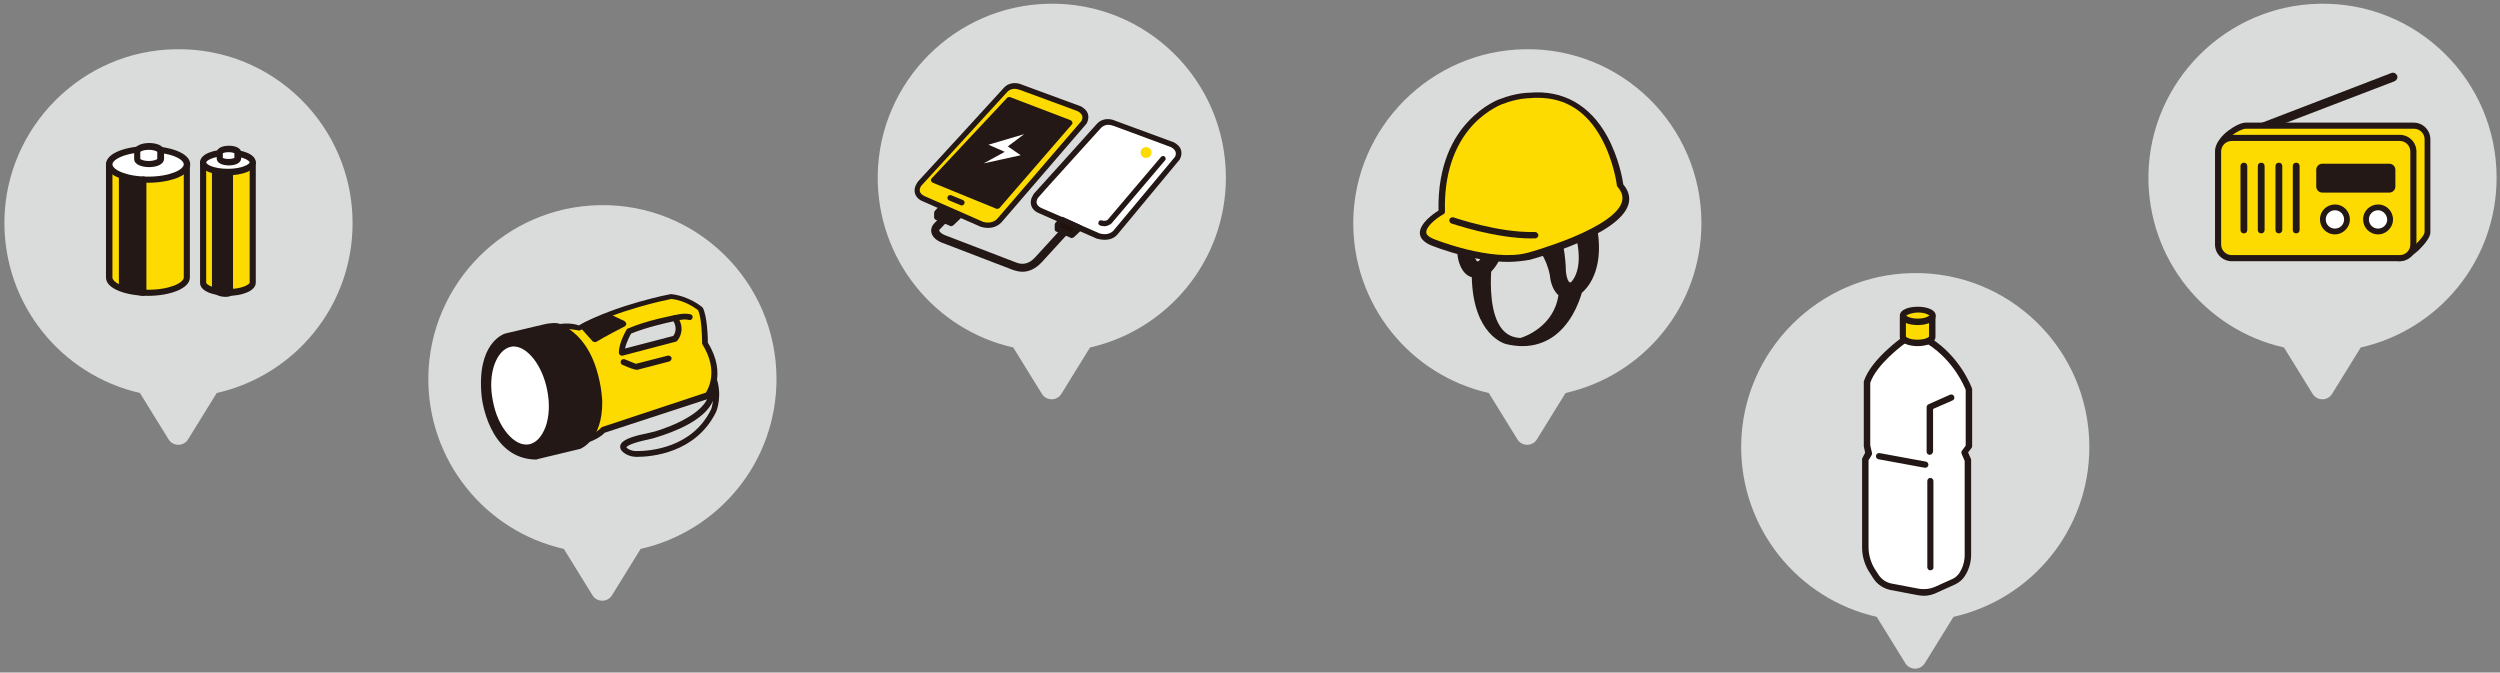<?xml version="1.0" encoding="utf-8"?>
<!-- Generator: Adobe Illustrator 27.7.0, SVG Export Plug-In . SVG Version: 6.00 Build 0)  -->
<svg version="1.1" id="レイヤー_1" xmlns="http://www.w3.org/2000/svg" xmlns:xlink="http://www.w3.org/1999/xlink" x="0px"
	 y="0px" width="736px" height="198px" viewBox="0 0 736 198" style="enable-background:new 0 0 736 198;" xml:space="preserve">
<rect x="0" y="0" width="736" height="198" fill="#808080" stroke="none"/>
<style type="text/css">
	.st0{fill:#DADBDB;}
	.st1{fill:#FDDA00;}
	.st2{fill:#231815;}
	.st3{fill:#FFFFFF;}
	.st4{fill:#20110D;}
</style>
<path class="st0" d="M735,52.3c0-28.6-23.4-51.7-52-51.2c-27.6,0.4-50.1,22.9-50.5,50.5c-0.3,24.7,16.8,45.5,39.9,50.7l8.4,13.6
	c1.3,2.2,4.5,2.2,5.8,0l8.4-13.6C718,97.1,735,76.7,735,52.3z"/>
<path class="st0" d="M615.1,131.6c0-28.6-23.4-51.7-52-51.2c-27.6,0.4-50.1,22.9-50.5,50.5c-0.3,24.7,16.8,45.5,39.9,50.7l8.4,13.6
	c1.3,2.2,4.5,2.2,5.8,0l8.4-13.6C598.1,176.4,615.1,156,615.1,131.6z"/>
<path class="st0" d="M500.9,65.7c0-28.6-23.4-51.7-52-51.2c-27.6,0.4-50.1,22.9-50.5,50.5c-0.3,24.7,16.8,45.5,39.9,50.7l8.4,13.6
	c1.3,2.2,4.5,2.2,5.8,0l8.4-13.6C483.9,110.5,500.9,90.1,500.9,65.7z"/>
<path class="st0" d="M360.9,52.3c0-28.6-23.4-51.7-52-51.2c-27.6,0.4-50.1,22.9-50.5,50.5c-0.3,24.7,16.8,45.5,39.9,50.7l8.4,13.6
	c1.3,2.2,4.5,2.2,5.8,0l8.4-13.6C343.8,97.1,360.9,76.7,360.9,52.3z"/>
<path class="st0" d="M228.6,111.6c0-28.6-23.4-51.7-52-51.2c-27.6,0.4-50.1,22.9-50.5,50.5c-0.3,24.7,16.8,45.5,39.9,50.7l8.4,13.6
	c1.3,2.2,4.5,2.2,5.8,0l8.4-13.6C211.6,156.4,228.6,136,228.6,111.6z"/>
<path class="st0" d="M103.8,65.7c0-28.6-23.4-51.7-52-51.2C24.2,14.8,1.7,37.4,1.3,64.9C1,89.7,18.1,110.4,41.2,115.7l8.4,13.6
	c1.3,2.2,4.5,2.2,5.8,0l8.4-13.6C86.8,110.5,103.8,90.1,103.8,65.7z"/>
<g>
	<g>
		<path class="st1" d="M32.2,48.3v33.3c0,2.5,5.1,4.5,11.4,4.5c6.3,0,11.4-2,11.4-4.5V48.3H32.2z"/>
		<path class="st2" d="M43.6,87.1c-6,0-12.4-1.9-12.4-5.4V48.3c0-0.5,0.4-0.9,0.9-0.9H55c0.5,0,0.9,0.4,0.9,0.9v33.3
			C56,85.1,49.6,87.1,43.6,87.1z M33.1,49.3v32.4c0,1.5,4,3.6,10.5,3.6c6.5,0,10.5-2.1,10.5-3.6V49.3H33.1z"/>
	</g>
	<g>
		<path class="st3" d="M55,48.3c0,2.5-5.1,4.5-11.4,4.5c-6.3,0-11.4-2-11.4-4.5s5.1-4.5,11.4-4.5C49.9,43.8,55,45.8,55,48.3z"/>
		<path class="st2" d="M43.6,53.8c-6,0-12.4-1.9-12.4-5.4c0-3.5,6.4-5.4,12.4-5.4c6,0,12.4,1.9,12.4,5.4
			C56,51.9,49.6,53.8,43.6,53.8z M43.6,44.8c-6.5,0-10.5,2.1-10.5,3.6c0,1.5,4,3.6,10.5,3.6c6.5,0,10.5-2.1,10.5-3.6
			C54.1,46.8,50.1,44.8,43.6,44.8z"/>
	</g>
	<g>
		<path class="st1" d="M59.8,47.8v35.4c0,1.6,3.3,2.9,7.3,2.9c4,0,7.3-1.3,7.3-2.9V47.8H59.8z"/>
		<path class="st2" d="M67.1,87.1c-4.1,0-8.2-1.3-8.2-3.8V47.8c0-0.5,0.4-0.9,0.9-0.9h14.6c0.5,0,0.9,0.4,0.9,0.9v35.4
			C75.3,85.7,71.2,87.1,67.1,87.1z M60.7,48.7v34.5c0,0.6,2.2,1.9,6.4,1.9c4.2,0,6.4-1.4,6.4-1.9V48.7H60.7z"/>
	</g>
	<g>
		<path class="st3" d="M74.4,47.8c0,1.6-3.3,2.9-7.3,2.9c-4,0-7.3-1.3-7.3-2.9c0-1.6,3.3-2.9,7.3-2.9C71.1,44.9,74.4,46.2,74.4,47.8
			z"/>
		<path class="st2" d="M67.1,51.6c-4.1,0-8.2-1.3-8.2-3.8c0-2.5,4.1-3.8,8.2-3.8s8.2,1.3,8.2,3.8C75.3,50.3,71.2,51.6,67.1,51.6z
			 M67.1,45.9c-4.2,0-6.4,1.4-6.4,1.9c0,0.6,2.2,1.9,6.4,1.9c4.2,0,6.4-1.4,6.4-1.9C73.4,47.2,71.3,45.9,67.1,45.9z"/>
	</g>
	<g>
		<path class="st3" d="M43.9,43.1c-1.9,0-3.5,0.6-3.5,1.4v2.3c0,0.8,1.5,1.4,3.5,1.4c1.9,0,3.5-0.6,3.5-1.4v-2.3
			C47.3,43.8,45.8,43.1,43.9,43.1z"/>
		<path class="st2" d="M43.9,49.2c-2.1,0-4.4-0.7-4.4-2.4v-2.3c0-1.6,2.3-2.4,4.4-2.4c2.1,0,4.4,0.7,4.4,2.4v2.3
			C48.2,48.5,46,49.2,43.9,49.2z M41.3,46.8c0.2,0.2,1.1,0.6,2.5,0.6c1.4,0,2.3-0.4,2.5-0.6v-2.1c-0.2-0.2-1.1-0.6-2.5-0.6
			c-1.4,0-2.3,0.4-2.5,0.6V46.8z M46.4,44.7L46.4,44.7L46.4,44.7z"/>
	</g>
	<g>
		<path class="st3" d="M67.4,43.8c-1.5,0-2.7,0.5-2.7,1.1v1.8c0,0.6,1.2,1.1,2.7,1.1c1.5,0,2.7-0.5,2.7-1.1v-1.8
			C70,44.3,68.8,43.8,67.4,43.8z"/>
		<path class="st2" d="M67.4,48.7c-2.1,0-3.6-0.8-3.6-2v-1.8c0-1.2,1.5-2,3.6-2c2.1,0,3.6,0.8,3.6,2v1.8
			C70.9,47.9,69.5,48.7,67.4,48.7z M65.6,46.5c0.2,0.1,0.8,0.3,1.7,0.3c0.9,0,1.5-0.2,1.7-0.3v-1.4c-0.2-0.1-0.8-0.3-1.7-0.3
			c-0.9,0-1.5,0.2-1.7,0.3V46.5z M69.1,45.1L69.1,45.1L69.1,45.1z"/>
	</g>
	<g>
		<path class="st2" d="M42.2,52.9v33.2c0,0-4.1-0.5-6.3-2.1V52.2C35.9,52.2,38.9,54,42.2,52.9z"/>
		<path class="st2" d="M42.2,87.1c0,0-0.1,0-0.1,0c-0.2,0-4.4-0.6-6.7-2.3c-0.2-0.2-0.4-0.5-0.4-0.8V52.2c0-0.3,0.2-0.6,0.5-0.8
			c0.3-0.2,0.7-0.2,0.9,0c0,0,2.7,1.6,5.5,0.6c0.3-0.1,0.6,0,0.8,0.1c0.2,0.2,0.4,0.5,0.4,0.8v33.2c0,0.3-0.1,0.5-0.3,0.7
			C42.6,87,42.4,87.1,42.2,87.1z M36.8,83.5c1.4,0.8,3.3,1.3,4.5,1.5V54.1c-1.8,0.3-3.4-0.1-4.5-0.5V83.5z"/>
	</g>
	<g>
		<path class="st2" d="M67.6,51.2v35.1c0,0-2.8,0.6-4.3-1.1V50.4C63.3,50.4,65.3,52.3,67.6,51.2z"/>
		<path class="st2" d="M66.4,87.4c-1.1,0-2.7-0.3-3.8-1.5c-0.1-0.2-0.2-0.4-0.2-0.6V50.4c0-0.4,0.2-0.7,0.6-0.9
			c0.3-0.1,0.7-0.1,1,0.2c0.1,0.1,1.6,1.4,3.3,0.6c0.3-0.1,0.6-0.1,0.9,0c0.3,0.2,0.4,0.5,0.4,0.8v35.1c0,0.4-0.3,0.8-0.7,0.9
			C67.8,87.2,67.2,87.4,66.4,87.4z M64.2,84.9c0.7,0.6,1.8,0.7,2.5,0.6V52.4c-0.9,0.1-1.8-0.1-2.5-0.4V84.9z"/>
	</g>
</g>
<g>
	<path class="st2" d="M301,80c-1.1,0-2-0.3-2.7-0.5l-21.1-8.1c-1.7-0.7-2.8-1.8-3-3c-0.2-0.9,0.1-1.8,0.7-2.5l2.5-2.6
		c0.5-0.5,1.2-0.5,1.7,0c0.5,0.5,0.5,1.2,0,1.7l-2.5,2.6c-0.1,0.2-0.1,0.2-0.1,0.3c0.1,0.3,0.6,0.9,1.6,1.3l21.1,8.1
		c2,0.8,3.9,0.3,5.6-1.6l8.7-9.5c0.4-0.5,1.2-0.5,1.7-0.1c0.5,0.4,0.5,1.2,0.1,1.7l-8.7,9.5C304.6,79.4,302.6,80,301,80z"/>
	<g>
		<path class="st1" d="M295.9,26.6c-0.5,0.6-25.2,27.5-25.2,27.5s-2.3,2.6,1,4.4l17.3,7.6c0,0,3.1,1.1,5-1.1L319,36.1
			c0,0,1.7-2.6-1.5-4.1l-17.1-6.3C300.4,25.7,297.9,24.4,295.9,26.6z"/>
		<path class="st2" d="M290.9,67.1c-1.1,0-2-0.3-2-0.3c0,0,0,0-0.1,0l-17.3-7.6c0,0,0,0,0,0c-1.3-0.6-2-1.5-2.2-2.6
			c-0.3-1.6,0.9-3,0.9-3.1c0.3-0.3,24.7-26.9,25.2-27.5l0,0c1.8-2.1,4.3-1.6,5.4-1.1l17.1,6.3c0,0,0,0,0.1,0c1.2,0.6,2,1.4,2.3,2.4
			c0.4,1.5-0.4,2.8-0.5,2.9c0,0,0,0.1-0.1,0.1l-24.9,28.9C293.5,66.8,292,67.1,290.9,67.1z M289.4,65.3c0.3,0.1,2.6,0.8,4.2-0.9
			l24.8-28.8c0.1-0.2,0.4-0.8,0.2-1.5c-0.2-0.5-0.6-1-1.4-1.4l-17.1-6.3c0,0-0.1,0-0.1,0c-0.1,0-2-0.9-3.5,0.7
			c-0.5,0.6-24.2,26.4-25.2,27.5c0,0,0,0,0,0c0,0-0.7,0.8-0.5,1.7c0.1,0.5,0.5,1,1.3,1.4L289.4,65.3z"/>
	</g>
	<g>
		<path class="st3" d="M323.5,37.2c-0.5,0.6-18.4,20.3-18.4,20.3s-2.3,2.6,1,4.4l17.3,7.6c0,0,3.1,1.1,5-1.1l18.1-21.8
			c0,0,1.7-2.6-1.5-4.1L328,36.2C328,36.2,325.4,35,323.5,37.2z"/>
		<path class="st2" d="M325.2,70.6c-1.1,0-2-0.3-2.1-0.3c0,0,0,0-0.1,0l-17.3-7.6c0,0,0,0,0,0c-1.3-0.6-2-1.5-2.2-2.6
			c-0.3-1.6,0.9-3,0.9-3.1c0.2-0.2,17.9-19.8,18.4-20.4l0,0c1.8-2.1,4.3-1.6,5.4-1.1l17.1,6.3c0,0,0,0,0.1,0c1.2,0.6,2,1.4,2.3,2.4
			c0.4,1.5-0.4,2.8-0.5,2.9c0,0,0,0.1-0.1,0.1l-18.1,21.8c0,0,0,0,0,0C327.9,70.3,326.4,70.6,325.2,70.6z M323.7,68.7
			c0.3,0.1,2.6,0.8,4.1-0.8l18.1-21.7c0.1-0.1,0.4-0.8,0.2-1.5c-0.2-0.5-0.6-1-1.4-1.4L327.7,37c0,0-0.1,0-0.1,0
			c-0.1,0-2-0.9-3.5,0.7c0,0,0,0,0,0c-0.5,0.6-17.7,19.5-18.4,20.4l0,0c0,0-0.7,0.8-0.5,1.7c0.1,0.5,0.5,1,1.3,1.4L323.7,68.7z
			 M323.5,37.2L323.5,37.2L323.5,37.2z"/>
	</g>
	<g>
		<polygon class="st2" points="314.8,36.1 293.5,60.7 274.9,53.1 297,29.3 		"/>
		<path class="st2" d="M293.5,61.5c-0.1,0-0.2,0-0.3-0.1l-18.6-7.6c-0.2-0.1-0.4-0.3-0.5-0.6c-0.1-0.3,0-0.5,0.2-0.7l22.2-23.7
			c0.2-0.2,0.6-0.3,0.9-0.2l17.8,6.8c0.2,0.1,0.4,0.3,0.5,0.6c0.1,0.3,0,0.5-0.2,0.7l-21.3,24.6C294,61.4,293.7,61.5,293.5,61.5z
			 M276.3,52.8l17,7l20.1-23.3l-16.2-6.2L276.3,52.8z"/>
	</g>
	<path class="st2" d="M283.1,60.5c-0.1,0-0.2,0-0.3-0.1l-3.4-1.4c-0.4-0.2-0.6-0.6-0.4-1.1c0.2-0.4,0.6-0.6,1.1-0.4l3.4,1.4
		c0.4,0.2,0.6,0.6,0.4,1.1C283.7,60.3,283.4,60.5,283.1,60.5z"/>
	<polygon class="st3" points="301.5,39.5 291,42.6 295.8,44.7 289.6,48.1 300.5,45.7 296.7,43.1 	"/>
	<g>
		<polygon class="st2" points="277.2,61.2 275.8,62.7 275.8,63.9 280,65.8 282.3,63.6 		"/>
		<path class="st2" d="M280,66.6c-0.1,0-0.2,0-0.3-0.1l-4.2-1.8c-0.3-0.1-0.5-0.4-0.5-0.7v-1.3c0-0.2,0.1-0.4,0.2-0.6l1.4-1.5
			c0.2-0.3,0.6-0.3,0.9-0.2l5.2,2.4c0.2,0.1,0.4,0.3,0.5,0.6c0,0.3,0,0.5-0.2,0.7l-2.3,2.2C280.4,66.5,280.2,66.6,280,66.6z
			 M276.6,63.4l3.3,1.4l1-1l-3.5-1.7l-0.8,0.8V63.4z"/>
	</g>
	<g>
		<polygon class="st4" points="312.6,64.7 311.3,66.2 311.3,67.4 315.5,69.2 317.8,67.1 		"/>
		<path class="st2" d="M315.5,70.1c-0.1,0-0.2,0-0.3-0.1l-4.2-1.8c-0.3-0.1-0.5-0.4-0.5-0.7v-1.3c0-0.2,0.1-0.4,0.2-0.6l1.4-1.5
			c0.2-0.3,0.6-0.3,0.9-0.2l5.2,2.4c0.2,0.1,0.4,0.3,0.5,0.6c0,0.3,0,0.5-0.2,0.7l-2.3,2.2C315.9,70,315.7,70.1,315.5,70.1z
			 M312.1,66.9l3.3,1.4l1-1l-3.5-1.7l-0.8,0.8V66.9z"/>
	</g>
	<path class="st2" d="M325.1,66.6c-0.4,0-0.8-0.1-1.2-0.2c-0.4-0.1-0.7-0.6-0.5-1c0.1-0.4,0.6-0.7,1-0.5c1,0.3,1.6-0.1,1.7-0.2
		l15.7-18.5c0.3-0.3,0.8-0.4,1.1-0.1c0.3,0.3,0.4,0.8,0.1,1.1l-15.8,18.6c0,0,0,0,0,0C326.8,66.1,326.1,66.6,325.1,66.6z"/>
	<path class="st1" d="M339,44.9c0,0.9-0.7,1.6-1.6,1.6c-0.9,0-1.6-0.7-1.6-1.6c0-0.9,0.7-1.6,1.6-1.6C338.3,43.3,339,44,339,44.9z"
		/>
</g>
<g>
	<path class="st2" d="M187.5,134.5c0,0-0.1,0-0.1,0c-1.2,0-2.3-0.3-3.3-0.9c-1.1-0.7-1.6-1.4-1.5-2.3c0.1-0.6,0.4-2.3,7.8-3.7
		c0.9-0.2,1.7-0.4,2.5-0.6c4-1.2,16.8-5.8,15.8-12.7c-0.1-0.5,0.3-0.9,0.7-1c0.1,0,0.2,0,0.3,0c-0.1-0.7-0.3-1.4-0.6-2.1
		c-0.2-0.5,0.1-1,0.5-1.1c0.5-0.2,1,0.1,1.1,0.5c2.2,5.8,0.2,10.5,0.1,10.7c0,0,0,0,0,0C204.8,133.5,191.6,134.5,187.5,134.5z
		 M184.4,131.7c0,0.1,0.2,0.2,0.6,0.5c0.7,0.4,1.5,0.6,2.4,0.6c3.7,0,16.3-0.8,21.9-12.2c0.1-0.1,0.4-1.1,0.6-2.6
		c-2.4,5.8-11.9,9.3-16.5,10.7c-0.8,0.3-1.7,0.5-2.6,0.7C186.5,130.3,184.6,131.2,184.4,131.7z"/>
	<g>
		<path class="st1" d="M206.1,90.9c1.4,2.5,1.4,10.2,1.4,10.2c5.8,9.1,0.8,15.4,0.8,15.4l-30.7,10.2c-1.9,2.2-6.3,3.3-6.3,3.3
			L161.3,97c6.3-1.9,9.1-0.3,9.1-0.3c11.3-6.3,27.2-9.3,27.2-9.3C202.5,87.9,206.1,90.9,206.1,90.9z M198.7,93.7
			c0,0-7.7,1.4-13.4,3.8c0,0-2.2,3.6-2.2,6.3l15.6-4.1C198.7,99.7,201.1,97.2,198.7,93.7z"/>
		<path class="st2" d="M171.2,130.8c-0.4,0-0.7-0.2-0.8-0.6l-9.9-32.9c-0.1-0.5,0.1-1,0.6-1.1c5.2-1.6,8.2-0.8,9.3-0.4
			c11.2-6.2,26.9-9.2,27-9.2c0.1,0,0.2,0,0.3,0c5.1,0.6,8.8,3.6,9,3.8c0.1,0.1,0.1,0.2,0.2,0.2c1.3,2.4,1.5,8.8,1.5,10.3
			c5.8,9.4,0.9,15.9,0.6,16.2c-0.1,0.1-0.3,0.2-0.4,0.3L178,127.4c-2.1,2.3-6.4,3.3-6.6,3.4C171.4,130.8,171.3,130.8,171.2,130.8z
			 M162.4,97.6l9.4,31.2c1.3-0.4,3.8-1.4,5.1-2.8c0.1-0.1,0.2-0.2,0.4-0.3l30.5-10.1c0.7-1.1,3.8-6.5-1-14.2
			c-0.1-0.1-0.1-0.3-0.1-0.5c0-2-0.2-7.6-1.2-9.6c-0.7-0.5-3.7-2.8-7.8-3.3c-1.5,0.3-16.3,3.3-26.8,9.2c-0.3,0.2-0.6,0.1-0.9,0
			C169.9,97.4,167.6,96.2,162.4,97.6z M208.3,101.1L208.3,101.1L208.3,101.1z M183,104.7c-0.2,0-0.4-0.1-0.5-0.2
			c-0.2-0.2-0.3-0.4-0.3-0.7c0-3,2.2-6.6,2.3-6.8c0.1-0.2,0.2-0.3,0.4-0.3c5.8-2.5,13.3-3.8,13.6-3.9c0.3-0.1,0.7,0.1,0.9,0.4
			c2.3,3.3,0.9,6.1-0.1,7.2c-0.1,0.1-0.2,0.2-0.4,0.2l-15.6,4.1C183.2,104.7,183.1,104.7,183,104.7z M185.8,98.2
			c-0.4,0.7-1.4,2.6-1.8,4.4l14.2-3.7c0.4-0.5,1.3-2.1,0.1-4.3C196.4,95,190.5,96.3,185.8,98.2z"/>
	</g>
	<path class="st2" d="M187.1,108.8c-0.1,0-0.1,0-0.2,0c0,0-1.2-0.3-3.7-1.4c-0.4-0.2-0.6-0.7-0.4-1.2c0.2-0.4,0.7-0.6,1.2-0.4
		c1.8,0.8,2.8,1.1,3.2,1.3l9.4-2.4c0.5-0.1,0.9,0.2,1.1,0.6c0.1,0.5-0.2,0.9-0.6,1.1l-9.6,2.5C187.3,108.8,187.2,108.8,187.1,108.8z
		"/>
	<path class="st2" d="M198.7,94.6c-0.4,0-0.8-0.3-0.9-0.7c-0.1-0.5,0.2-0.9,0.7-1.1c2.6-0.6,3.4-0.5,4.7-0.3c0.5,0.1,0.8,0.5,0.7,1
		c-0.1,0.5-0.5,0.8-1,0.7c-1.1-0.2-1.7-0.3-4,0.3C198.8,94.5,198.7,94.6,198.7,94.6z"/>
	<path class="st2" d="M183.8,94.5l-4-1.9c-0.1-0.1-0.3-0.1-0.5-0.1c-3.7,0.4-7.8,2.8-8,2.9c-0.2,0.1-0.4,0.4-0.4,0.6
		c0,0.3,0,0.5,0.2,0.7l3.3,3.7c0.2,0.2,0.4,0.3,0.7,0.3c0.2,0,0.3,0,0.5-0.1c2.1-1.3,8.2-4.5,8.3-4.5c0.3-0.2,0.5-0.5,0.5-0.8
		C184.3,95,184.1,94.7,183.8,94.5z"/>
	<g>
		<path class="st2" d="M149,99c0,0-7.8,2.3-6.3,17.6c0,0,1.6,17.7,15.2,17.8l12.5-3c0,0,6.2-2.2,6-13c0,0-0.3-17.6-12.3-22.4
			c0,0-1.4-0.3-4.1,0.4L149,99z"/>
		<path class="st2" d="M157.9,135.3C157.9,135.3,157.9,135.3,157.9,135.3c-14.2-0.1-16.1-18.4-16.1-18.6
			c-1.6-15.8,6.6-18.4,6.9-18.5c0,0,0,0,0,0l11-2.6c2.8-0.7,4.3-0.5,4.5-0.4c0.1,0,0.1,0,0.2,0c5.2,2.1,9.1,6.7,11.2,13.5
			c1.6,5.1,1.7,9.4,1.7,9.6c0.1,11.3-6.3,13.8-6.6,13.9c0,0-0.1,0-0.1,0l-12.5,3C158.1,135.3,158,135.3,157.9,135.3z M149.2,99.9
			c-0.5,0.2-7.1,2.7-5.7,16.6c0,0,0.4,4.4,2.5,8.6c2.6,5.5,6.6,8.3,11.8,8.4l12.3-3c0.5-0.2,5.5-2.5,5.4-12.2
			c0-0.2-0.4-16.9-11.7-21.5c-0.3,0-1.5-0.1-3.7,0.4L149.2,99.9z"/>
	</g>
	<g>
		<path class="st3" d="M161.9,114.7c1.6,8.4-1.1,15.9-6,16.8c-4.9,0.9-10.1-5.1-11.7-13.5c-1.6-8.4,1.1-15.9,6-16.8
			C155.1,100.3,160.3,106.4,161.9,114.7z"/>
		<path class="st2" d="M154.9,132.6c-2.3,0-4.7-1.3-6.8-3.7c-2.3-2.7-4-6.5-4.8-10.7c-0.8-4.2-0.6-8.4,0.6-11.7
			c1.2-3.5,3.4-5.7,6.1-6.2c5.4-1,11,5.2,12.7,14.2c0.8,4.2,0.6,8.4-0.6,11.7c-1.2,3.5-3.4,5.7-6.1,6.2
			C155.7,132.5,155.3,132.6,154.9,132.6z M151.2,102c-0.3,0-0.5,0-0.8,0.1c-2,0.4-3.7,2.2-4.8,5.1c-1.1,3-1.3,6.9-0.5,10.8
			c0.7,3.9,2.3,7.4,4.4,9.8c2,2.3,4.2,3.4,6.3,3c2-0.4,3.7-2.2,4.8-5.1c1.1-3,1.3-6.9,0.5-10.8C159.7,107.6,155.3,102,151.2,102z"/>
	</g>
</g>
<g>
	<g>
		<path class="st3" d="M560.8,100c0,0-9.1,6.3-11.1,12.6v18.6l0.5,2.3l-1,1.8v25.9c0,2.5,0.7,4.9,2.1,7l1.1,1.7
			c1,1.5,2.6,2.6,4.4,2.9l7.9,1.5c1.9,0.4,3.9,0.1,5.6-0.7l5.1-2.3c1-0.5,1.8-1.2,2.4-2.1l0,0c1.1-1.7,1.6-3.7,1.6-5.7v-27.9l-1-2.3
			l1.3-1.8v-16.9c0,0-3-8.6-11.6-14.1C568.1,100.5,562.5,99.8,560.8,100z"/>
		<path class="st2" d="M566.4,175.4c-0.6,0-1.3-0.1-1.9-0.2l-7.9-1.5c-2-0.4-3.9-1.6-5-3.3l-1.1-1.7c-1.5-2.2-2.3-4.9-2.3-7.5v-25.9
			c0-0.2,0-0.3,0.1-0.5l0.8-1.5l-0.4-1.9c0-0.1,0-0.1,0-0.2v-18.6c0-0.1,0-0.2,0-0.3c2.1-6.5,11.1-12.8,11.4-13.1
			c0.1-0.1,0.3-0.1,0.4-0.2c1.8-0.3,7,0.4,7.6,0.5c0.1,0,0.3,0.1,0.4,0.1c8.7,5.6,11.8,14.2,12,14.6c0,0.1,0.1,0.2,0.1,0.3v16.9
			c0,0.2-0.1,0.4-0.2,0.5l-1,1.3l0.8,1.8c0.1,0.1,0.1,0.2,0.1,0.4v27.9c0,2.2-0.6,4.3-1.8,6.2c-0.7,1.1-1.6,1.9-2.8,2.5l-5.1,2.3
			C569.3,175,567.8,175.4,566.4,175.4z M550.1,135.5v25.6c0,2.3,0.7,4.6,1.9,6.5l1.1,1.7c0.9,1.3,2.2,2.2,3.8,2.5l7.9,1.5
			c1.7,0.3,3.5,0.1,5-0.6l5.1-2.3c0.8-0.4,1.5-1,2-1.8c1-1.6,1.5-3.4,1.5-5.2v-27.7l-0.9-2.1c-0.1-0.3-0.1-0.7,0.1-0.9l1.1-1.5
			v-16.4c-0.4-1.1-3.5-8.5-11-13.4c-1.6-0.2-5.2-0.6-6.6-0.5c-1.3,0.9-8.7,6.5-10.5,11.8v18.4l0.5,2.2c0.1,0.2,0,0.5-0.1,0.7
			L550.1,135.5z"/>
	</g>
	<path class="st2" d="M566.8,137.7c-0.1,0-0.1,0-0.2,0l-13.6-2.5c-0.5-0.1-0.8-0.6-0.7-1.1c0.1-0.5,0.6-0.8,1.1-0.7l13.6,2.5
		c0.5,0.1,0.8,0.6,0.7,1.1C567.6,137.4,567.3,137.7,566.8,137.7z"/>
	<g>
		<g>
			<path class="st1" d="M568.9,99.2c0,1-1.9,1.8-4.3,1.8c-2.4,0-4.3-0.8-4.3-1.8v-5.6h8.7V99.2z"/>
			<path class="st2" d="M564.6,101.9c-2.5,0-5.3-0.8-5.3-2.7v-5.6c0-0.5,0.4-0.9,0.9-0.9h8.7c0.5,0,0.9,0.4,0.9,0.9v5.6
				C569.8,101,567.1,101.9,564.6,101.9z M561.1,99.1c0.2,0.3,1.3,0.9,3.4,0.9s3.2-0.6,3.4-0.9v-4.7h-6.8V99.1z"/>
		</g>
		<g>
			<path class="st1" d="M568.9,92.9c0,1-1.9,1.8-4.3,1.8c-2.4,0-4.3-0.8-4.3-1.8c0-1,1.9-1.8,4.3-1.8
				C566.9,91.2,568.9,92,568.9,92.9z"/>
			<path class="st2" d="M564.6,95.7c-2.5,0-5.3-0.8-5.3-2.7c0-1.9,2.7-2.7,5.3-2.7c2.5,0,5.3,0.8,5.3,2.7
				C569.8,94.8,567.1,95.7,564.6,95.7z M561.2,92.9c0.2,0.3,1.4,0.9,3.4,0.9c2,0,3.1-0.6,3.4-0.9c-0.2-0.3-1.4-0.9-3.4-0.9
				C562.6,92.1,561.4,92.7,561.2,92.9z M568,93L568,93L568,93z"/>
		</g>
	</g>
	<g>
		<path class="st2" d="M568.1,133.9c-0.5,0-0.9-0.4-0.9-0.9v-13.1c0-0.4,0.2-0.7,0.6-0.9l6.3-2.8c0.5-0.2,1,0,1.2,0.5
			c0.2,0.5,0,1-0.5,1.2l-5.7,2.5V133C569,133.5,568.6,133.9,568.1,133.9z"/>
	</g>
	<g>
		<path class="st2" d="M568.3,167.9c-0.5,0-0.9-0.4-0.9-0.9v-25.4c0-0.5,0.4-0.9,0.9-0.9c0.5,0,0.9,0.4,0.9,0.9V167
			C569.3,167.5,568.8,167.9,568.3,167.9z"/>
	</g>
</g>
<g>
	<path class="st2" d="M470,66.1c-0.1-0.3-0.2-0.5-0.5-0.6c-0.2-0.1-0.5-0.2-0.8-0.1l-4.5,1.7c-0.5,0.2-0.7,0.7-0.6,1.2
		c0,0.1,3.3,10-1.1,14.8c-0.1,0-0.3,0.1-0.4,0c-0.4-0.2-0.9-1.2-1.1-3.2c0-0.7-0.1-7.9-2.6-13.7c-0.1-0.3-0.4-0.5-0.7-0.6
		c-0.3,0-0.6,0.1-0.9,0.3l-4.5,5.6c-0.3,0.4-0.3,0.9,0.1,1.3c0,0,2.8,2.7,3.9,8.3c0,0.5,0.4,4,2.5,5.8c-1.3,9.2-10,12.3-11.2,12.6
		c-2.2-0.1-3.9-0.9-5.3-2.5c-3.7-4.4-3.5-13.3-3.3-17c2-2.1,6.3-8.1,3.8-20.1c-0.1-0.3-0.2-0.5-0.5-0.6c-0.2-0.1-0.5-0.2-0.8-0.1
		l-4.5,1.7c-0.5,0.2-0.7,0.7-0.6,1.2c0,0.1,3.3,10-1.1,14.8c-0.1,0-0.3,0.1-0.4,0c-0.4-0.2-0.9-1.2-1.1-3.2c0-0.7-0.1-7.9-2.6-13.7
		c-0.1-0.3-0.4-0.5-0.7-0.6c-0.3,0-0.6,0.1-0.9,0.3l-4.5,5.6c-0.3,0.4-0.3,0.9,0.1,1.3c0,0,2.8,2.7,3.9,8.3c0,0.6,0.5,4.7,3.2,6.3
		c0.3,0.2,0.7,0.3,1,0.4c0.4,17.1,9.7,19.6,10.1,19.7c0,0,0,0,0,0c1.7,0.4,3.3,0.6,4.8,0.6c3.3,0,6.2-0.9,8.8-2.6
		c5.2-3.5,7.7-9.6,8.7-13.1C468.1,84.2,472.5,78.2,470,66.1z"/>
	<g>
		<path class="st1" d="M450.1,75.4c0,0,36.8-9.9,26.9-20.9c0,0-3.4-28.6-26.8-26.5c0,0-3.7,0-8.1,1.8c0,0-18.5,6.2-17.7,32.6
			c0,0-9.9,5.7-3.1,8.8C421.4,71.2,439.1,78.5,450.1,75.4z"/>
		<path class="st2" d="M443.9,77.1c-3.6,0-7.8-0.6-12.5-1.7c-5.8-1.4-10.2-3.2-10.4-3.3c-1.9-0.9-2.9-2-3-3.4
			c-0.1-2.9,4-5.8,5.5-6.7c-0.3-13.7,4.6-21.9,8.8-26.3c4.5-4.8,9-6.5,9.5-6.6c4.3-1.7,7.9-1.8,8.4-1.8c9.9-0.9,17.9,3.6,23,12.9
			c3.4,6.3,4.5,12.6,4.7,14.1c1.6,1.9,2.1,3.9,1.5,5.9c-2.7,9.1-27.9,16-29.1,16.3C448.5,76.8,446.3,77.1,443.9,77.1z M452.8,28.8
			c-0.8,0-1.6,0-2.4,0.1c0,0-0.1,0-0.1,0c0,0-3.6,0-7.8,1.7c0,0,0,0-0.1,0c0,0-4.5,1.6-8.8,6.2c-5.7,6.2-8.5,15-8.2,25.5
			c0,0.3-0.2,0.7-0.5,0.8c-2,1.1-5.1,3.6-5,5.3c0,0.7,0.7,1.3,1.8,1.8c0.1,0.1,17.5,7.1,28.1,4.2c0,0,0,0,0,0
			c0.1,0,6.5-1.8,13.1-4.5c8.6-3.6,13.7-7.2,14.6-10.5c0.4-1.5,0-2.9-1.3-4.4c-0.1-0.1-0.2-0.3-0.2-0.5c0-0.1-0.9-7.1-4.5-13.7
			C467.2,32.8,460.9,28.8,452.8,28.8z"/>
	</g>
	<path class="st2" d="M451,70.2c-11,0-23.2-4.3-23.7-4.4c-0.5-0.2-0.7-0.7-0.6-1.2c0.2-0.5,0.7-0.7,1.2-0.6c0.1,0,13.2,4.6,24,4.3
		c0.5,0,0.9,0.4,1,0.9c0,0.5-0.4,0.9-0.9,1C451.6,70.1,451.3,70.2,451,70.2z"/>
</g>
<g>
	<path class="st2" d="M665.2,39.1c-0.5,0-1-0.3-1.2-0.8c-0.3-0.7,0.1-1.4,0.7-1.7L704,21.5c0.7-0.3,1.4,0.1,1.7,0.7
		c0.3,0.7-0.1,1.4-0.7,1.7L665.6,39C665.5,39,665.3,39.1,665.2,39.1z"/>
	<g>
		<path class="st1" d="M706.5,76l-45.4-3.6c-2.2,0-4-1.8-4-4L653.6,43c0-2.2,5.4-6,7.6-6h49.5c2.2,0,4,1.8,4,4v27.4
			C714.6,70.6,708.7,76,706.5,76z"/>
		<path class="st2" d="M706.5,76.9C706.5,76.9,706.5,76.9,706.5,76.9l-45.4-3.6c-2.6,0-4.8-2.2-4.8-4.8l-3.6-25.4c0,0,0-0.1,0-0.1
			c0-2.8,5.9-6.9,8.4-6.9h49.5c2.7,0,4.9,2.2,4.9,4.9v27.4c0,1.8-2.5,4.3-3.5,5.3C711.2,74.4,708.4,76.9,706.5,76.9z M654.4,42.9
			l3.6,25.3c0,0,0,0.1,0,0.1c0,1.7,1.4,3.1,3.1,3.1c0,0,0,0,0.1,0l45.4,3.6c1.8-0.1,7.2-5.1,7.2-6.7V41c0-1.7-1.4-3.1-3.1-3.1h-49.5
			C659.2,37.9,654.5,41.4,654.4,42.9z"/>
	</g>
	<g>
		<path class="st1" d="M706.5,76H657c-2.2,0-4-1.8-4-4V44.6c0-2.2,1.8-4,4-4h49.5c2.2,0,4,1.8,4,4V72C710.5,74.2,708.7,76,706.5,76z
			"/>
		<path class="st2" d="M706.5,76.9H657c-2.7,0-4.9-2.2-4.9-4.9V44.6c0-2.7,2.2-4.9,4.9-4.9h49.5c2.7,0,4.9,2.2,4.9,4.9V72
			C711.4,74.7,709.2,76.9,706.5,76.9z M657,41.5c-1.7,0-3.1,1.4-3.1,3.1V72c0,1.7,1.4,3.1,3.1,3.1h49.5c1.7,0,3.1-1.4,3.1-3.1V44.6
			c0-1.7-1.4-3.1-3.1-3.1H657z"/>
	</g>
	<path class="st2" d="M660.6,68.7L660.6,68.7c-0.6,0-1-0.4-1-1V48.9c0-0.6,0.4-1,1-1l0,0c0.6,0,1,0.4,1,1v18.8
		C661.6,68.3,661.2,68.7,660.6,68.7z"/>
	<path class="st2" d="M665.7,68.7L665.7,68.7c-0.6,0-1-0.4-1-1V48.9c0-0.6,0.4-1,1-1l0,0c0.6,0,1,0.4,1,1v18.8
		C666.7,68.3,666.3,68.7,665.7,68.7z"/>
	<path class="st2" d="M670.9,68.7L670.9,68.7c-0.6,0-1-0.4-1-1V48.9c0-0.6,0.4-1,1-1l0,0c0.6,0,1,0.4,1,1v18.8
		C671.9,68.3,671.4,68.7,670.9,68.7z"/>
	<path class="st2" d="M676,68.7L676,68.7c-0.6,0-1-0.4-1-1V48.9c0-0.6,0.4-1,1-1l0,0c0.6,0,1,0.4,1,1v18.8
		C677,68.3,676.6,68.7,676,68.7z"/>
	<path class="st2" d="M703.4,56.7h-19.7c-1,0-1.8-0.8-1.8-1.8V50c0-1,0.8-1.8,1.8-1.8h19.7c1,0,1.8,0.8,1.8,1.8v4.9
		C705.2,55.9,704.4,56.7,703.4,56.7z"/>
	<g>
		<g>
			<path class="st3" d="M691,64.5c0,2-1.6,3.6-3.6,3.6c-2,0-3.6-1.6-3.6-3.6c0-2,1.6-3.6,3.6-3.6C689.4,61,691,62.6,691,64.5z"/>
			<path class="st2" d="M687.4,69c-2.5,0-4.4-2-4.4-4.4c0-2.5,2-4.4,4.4-4.4c2.5,0,4.4,2,4.4,4.4C691.8,67,689.8,69,687.4,69z
				 M687.4,61.9c-1.5,0-2.7,1.2-2.7,2.7c0,1.5,1.2,2.7,2.7,2.7c1.5,0,2.7-1.2,2.7-2.7C690.1,63.1,688.9,61.9,687.4,61.9z"/>
		</g>
		<g>
			<path class="st3" d="M703.6,64.5c0,2-1.6,3.6-3.6,3.6s-3.6-1.6-3.6-3.6c0-2,1.6-3.6,3.6-3.6S703.6,62.6,703.6,64.5z"/>
			<path class="st2" d="M700.1,69c-2.5,0-4.4-2-4.4-4.4c0-2.5,2-4.4,4.4-4.4c2.5,0,4.4,2,4.4,4.4C704.5,67,702.5,69,700.1,69z
				 M700.1,61.9c-1.5,0-2.7,1.2-2.7,2.7c0,1.5,1.2,2.7,2.7,2.7c1.5,0,2.7-1.2,2.7-2.7C702.7,63.1,701.5,61.9,700.1,61.9z"/>
		</g>
	</g>
</g>
</svg>
